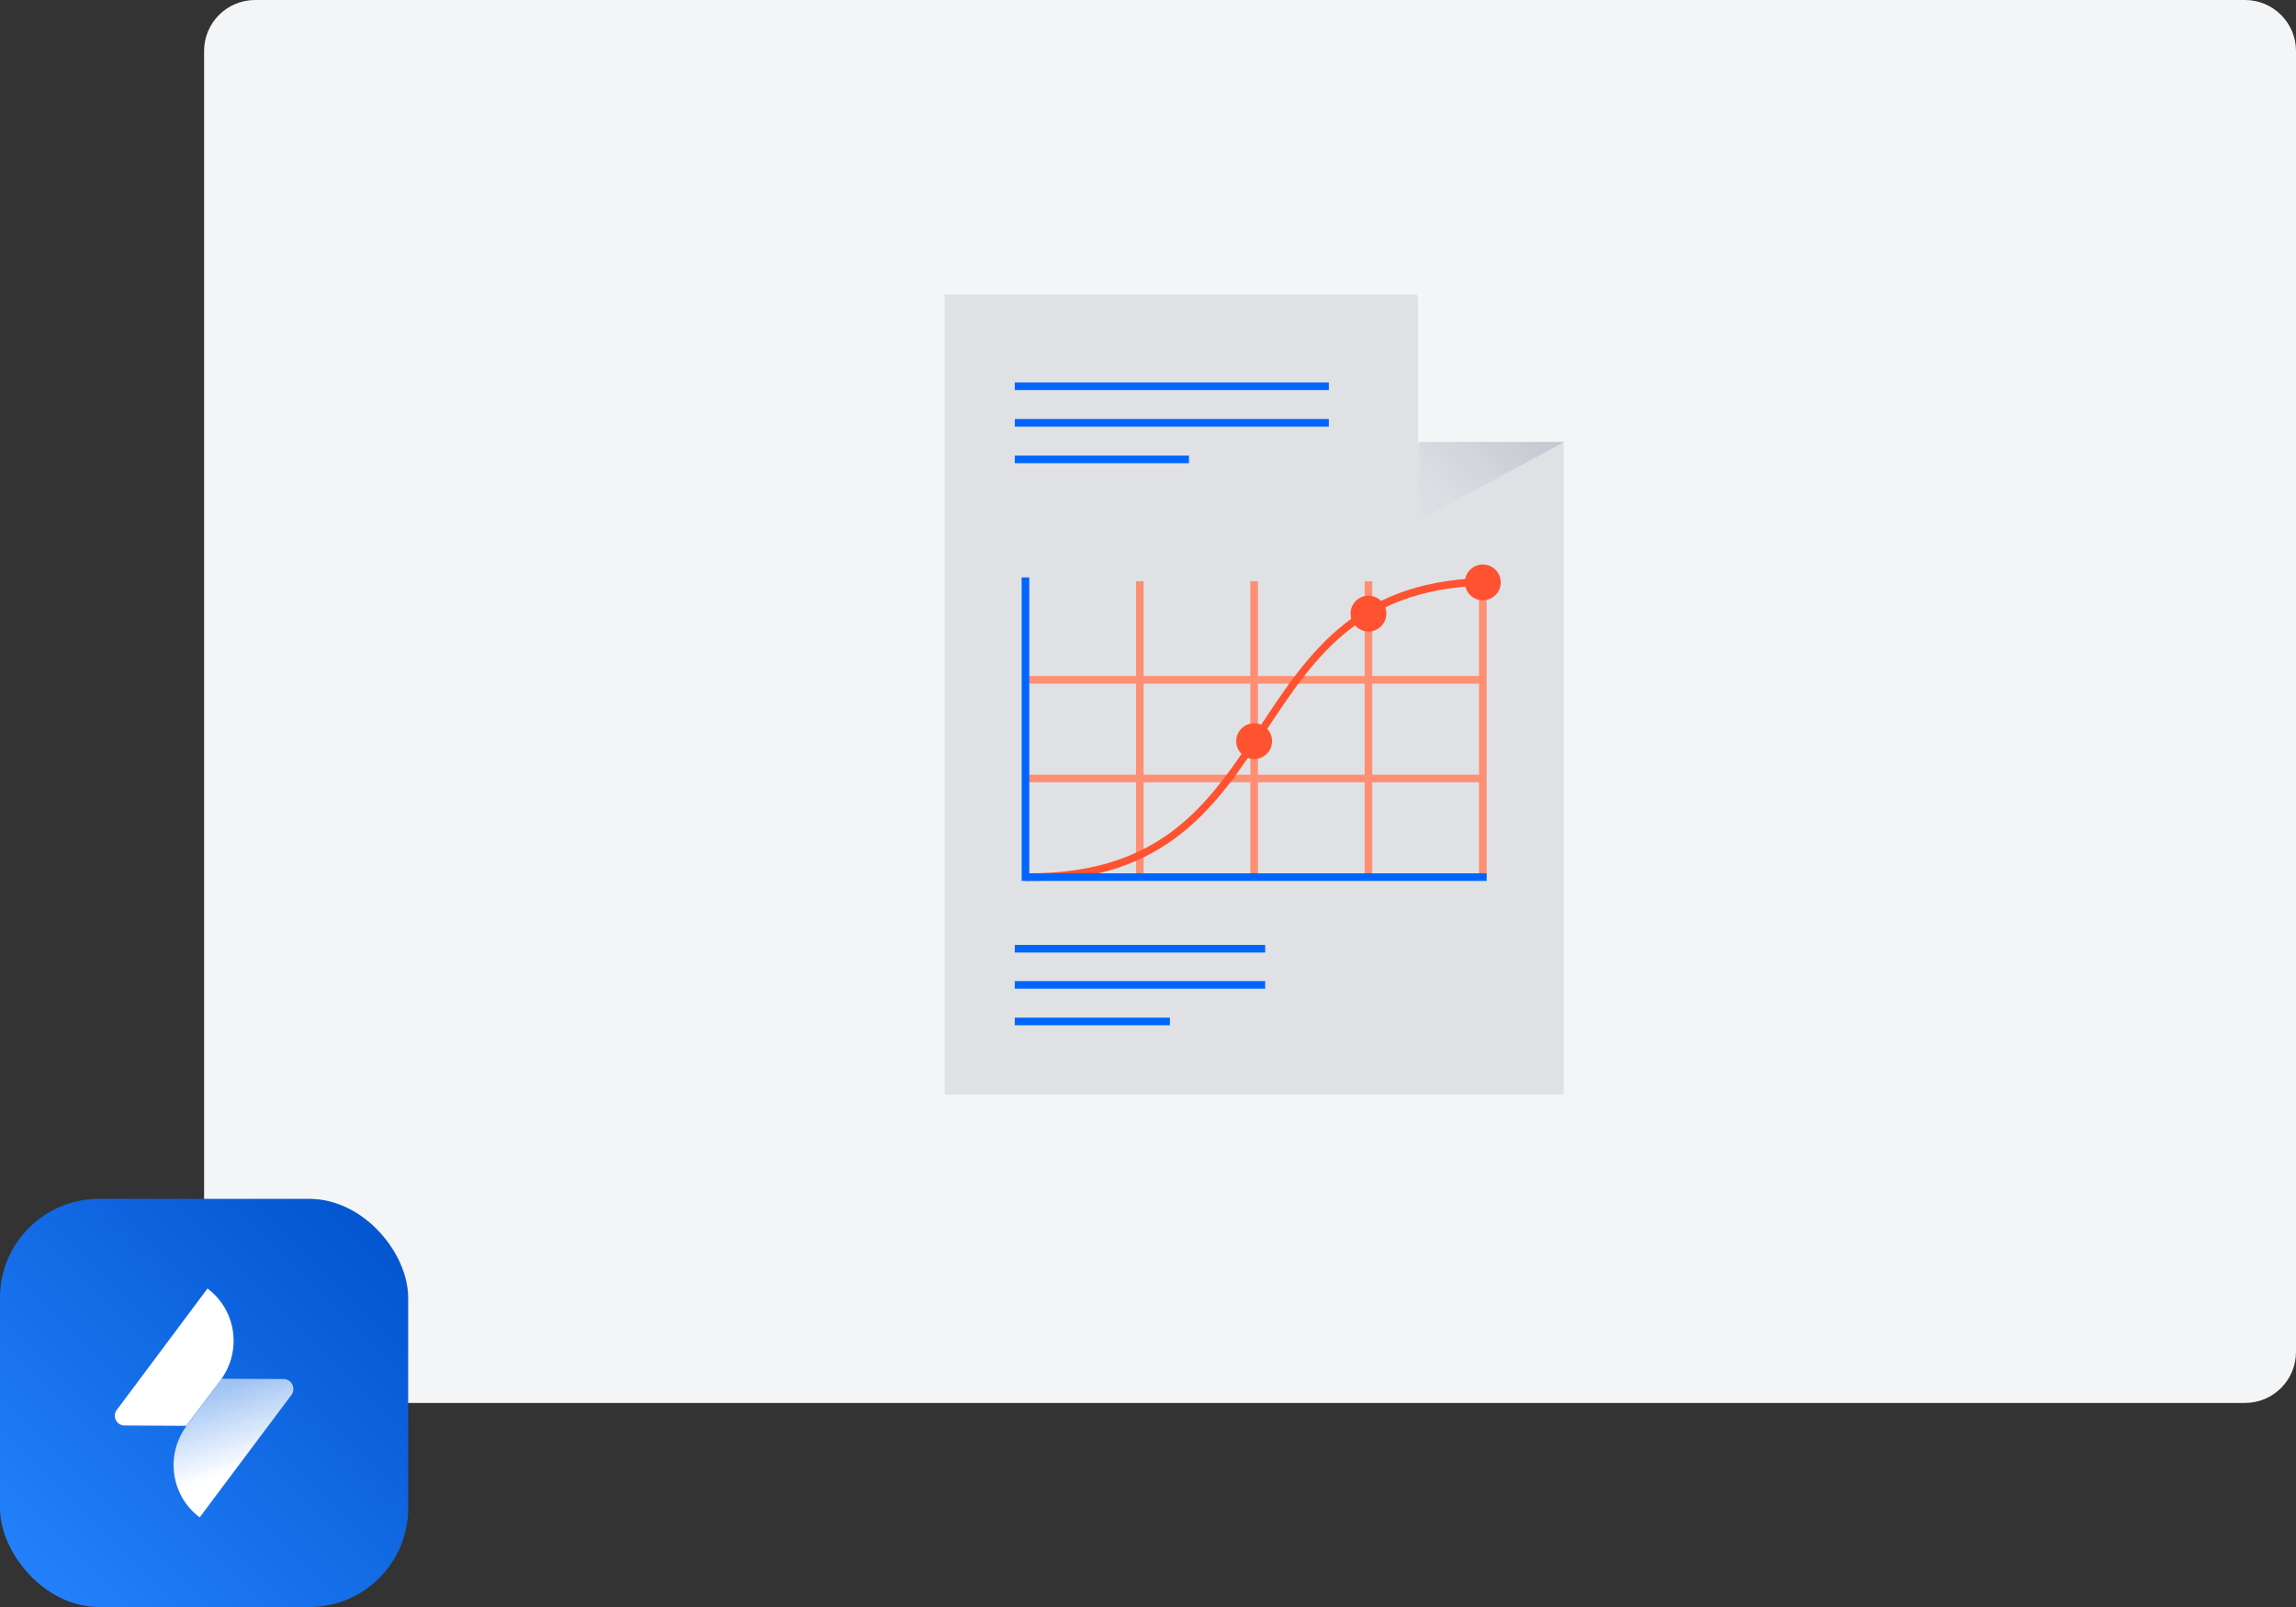 <svg width="180" height="126" viewBox="0 0 180 126" fill="none" xmlns="http://www.w3.org/2000/svg">
<rect x="0" y="0" width="180" height="126" fill="#333333" stroke="none"/>
<path d="M16 4C16 1.791 17.791 0 20 0H176C178.209 0 180 1.791 180 4V106C180 108.209 178.209 110 176 110H20C17.791 110 16 108.209 16 106V4Z" fill="#F4F5F7"/>
<g clip-path="url(#clip0_1613_12485)">
<path d="M74.06 23.09H122.731V85.821H74.06V23.09Z" fill="white" fill-opacity="0.01"/>
<path d="M122.582 34.645V85.821H74.06V23.09H111.019L122.582 34.645Z" fill="#DFE1E5"/>
<path d="M104.177 32.853H79.557V33.45H104.177V32.853Z" fill="#0065FF"/>
<path d="M93.211 35.72H79.557V36.317H93.211V35.72Z" fill="#0065FF"/>
<path d="M104.177 29.987H79.557V30.584H104.177V29.987Z" fill="#0065FF"/>
<path d="M99.187 76.924H79.557V77.521H99.187V76.924Z" fill="#0065FF"/>
<path d="M91.718 79.79H79.557V80.387H91.718V79.79Z" fill="#0065FF"/>
<path d="M99.187 74.087H79.557V74.685H99.187V74.087Z" fill="#0065FF"/>
<path d="M89.656 45.573H89.058V68.779H89.656V45.573Z" fill="#FF8F73"/>
<path d="M98.619 45.573H98.022V68.779H98.619V45.573Z" fill="#FF8F73"/>
<path d="M107.583 45.573H106.985V68.779H107.583V45.573Z" fill="#FF8F73"/>
<path d="M116.546 45.573H115.949V68.779H116.546V45.573Z" fill="#FF8F73"/>
<path d="M116.247 53.007H80.394V53.605H116.247V53.007Z" fill="#FF8F73"/>
<path d="M116.247 60.74H80.394V61.337H116.247V60.74Z" fill="#FF8F73"/>
<path d="M80.663 69.071H80.364V68.474H80.663C91.21 68.474 94.855 62.89 98.769 56.978C102.683 51.067 106.418 45.304 117.114 45.304H117.413V45.901H117.114C106.746 45.901 103.101 51.455 99.247 57.307C95.393 63.159 91.508 69.071 80.663 69.071Z" fill="#FF5230"/>
<path d="M116.546 69.071H80.095V45.274H80.692V68.474H116.546V69.071Z" fill="#0065FF"/>
<path d="M98.32 59.516C99.096 59.516 99.725 58.888 99.725 58.113C99.725 57.338 99.096 56.709 98.32 56.709C97.545 56.709 96.916 57.338 96.916 58.113C96.916 58.888 97.545 59.516 98.32 59.516Z" fill="#FF5230"/>
<path d="M107.284 49.514C108.059 49.514 108.688 48.885 108.688 48.11C108.688 47.335 108.059 46.707 107.284 46.707C106.508 46.707 105.88 47.335 105.88 48.11C105.88 48.885 106.508 49.514 107.284 49.514Z" fill="#FF5230"/>
<path d="M116.247 47.066C117.023 47.066 117.652 46.438 117.652 45.663C117.652 44.888 117.023 44.259 116.247 44.259C115.472 44.259 114.843 44.888 114.843 45.663C114.843 46.438 115.472 47.066 116.247 47.066Z" fill="#FF5230"/>
<path opacity="0.2" d="M111.258 40.796L122.701 34.615L111.258 23.18V40.796Z" fill="url(#paint0_linear_1613_12485)"/>
<path d="M122.731 34.645H111.168V23.09L122.731 34.645Z" fill="#F4F5F7"/>
</g>
<g clip-path="url(#clip1_1613_12485)">
<path d="M32 94H0V126H32V94Z" fill="url(#paint1_linear_1613_12485)"/>
<path d="M17.371 108.103L22.242 108.128C22.857 108.128 23.216 108.846 22.857 109.359L15.654 118.972C13.398 117.28 12.937 114.075 14.629 111.794L17.371 108.103Z" fill="url(#paint2_linear_1613_12485)"/>
<path d="M14.603 111.794L9.758 111.769C9.143 111.769 8.784 111.051 9.143 110.564L16.269 101.028C18.525 102.72 18.986 105.924 17.295 108.206L14.603 111.794Z" fill="white"/>
</g>
<defs>
<linearGradient id="paint0_linear_1613_12485" x1="108.162" y1="37.715" x2="120.228" y2="25.644" gradientUnits="userSpaceOnUse">
<stop stop-color="#091E42" stop-opacity="0"/>
<stop offset="0.25" stop-color="#091E42" stop-opacity="0.17"/>
<stop offset="0.69" stop-color="#091E42" stop-opacity="0.62"/>
<stop offset="1" stop-color="#091E42"/>
</linearGradient>
<linearGradient id="paint1_linear_1613_12485" x1="32" y1="94" x2="3.8147e-06" y2="126" gradientUnits="userSpaceOnUse">
<stop stop-color="#0052CC"/>
<stop offset="1" stop-color="#2684FF"/>
</linearGradient>
<linearGradient id="paint2_linear_1613_12485" x1="17.18" y1="108.833" x2="19.232" y2="115.037" gradientUnits="userSpaceOnUse">
<stop stop-color="white" stop-opacity="0.6"/>
<stop offset="1" stop-color="white"/>
</linearGradient>
<clipPath id="clip0_1613_12485">
<rect width="49" height="63" fill="white" transform="translate(74 23)"/>
</clipPath>
<clipPath id="clip1_1613_12485">
<rect y="94" width="32" height="32" rx="7.75" fill="white"/>
</clipPath>
</defs>
</svg>

